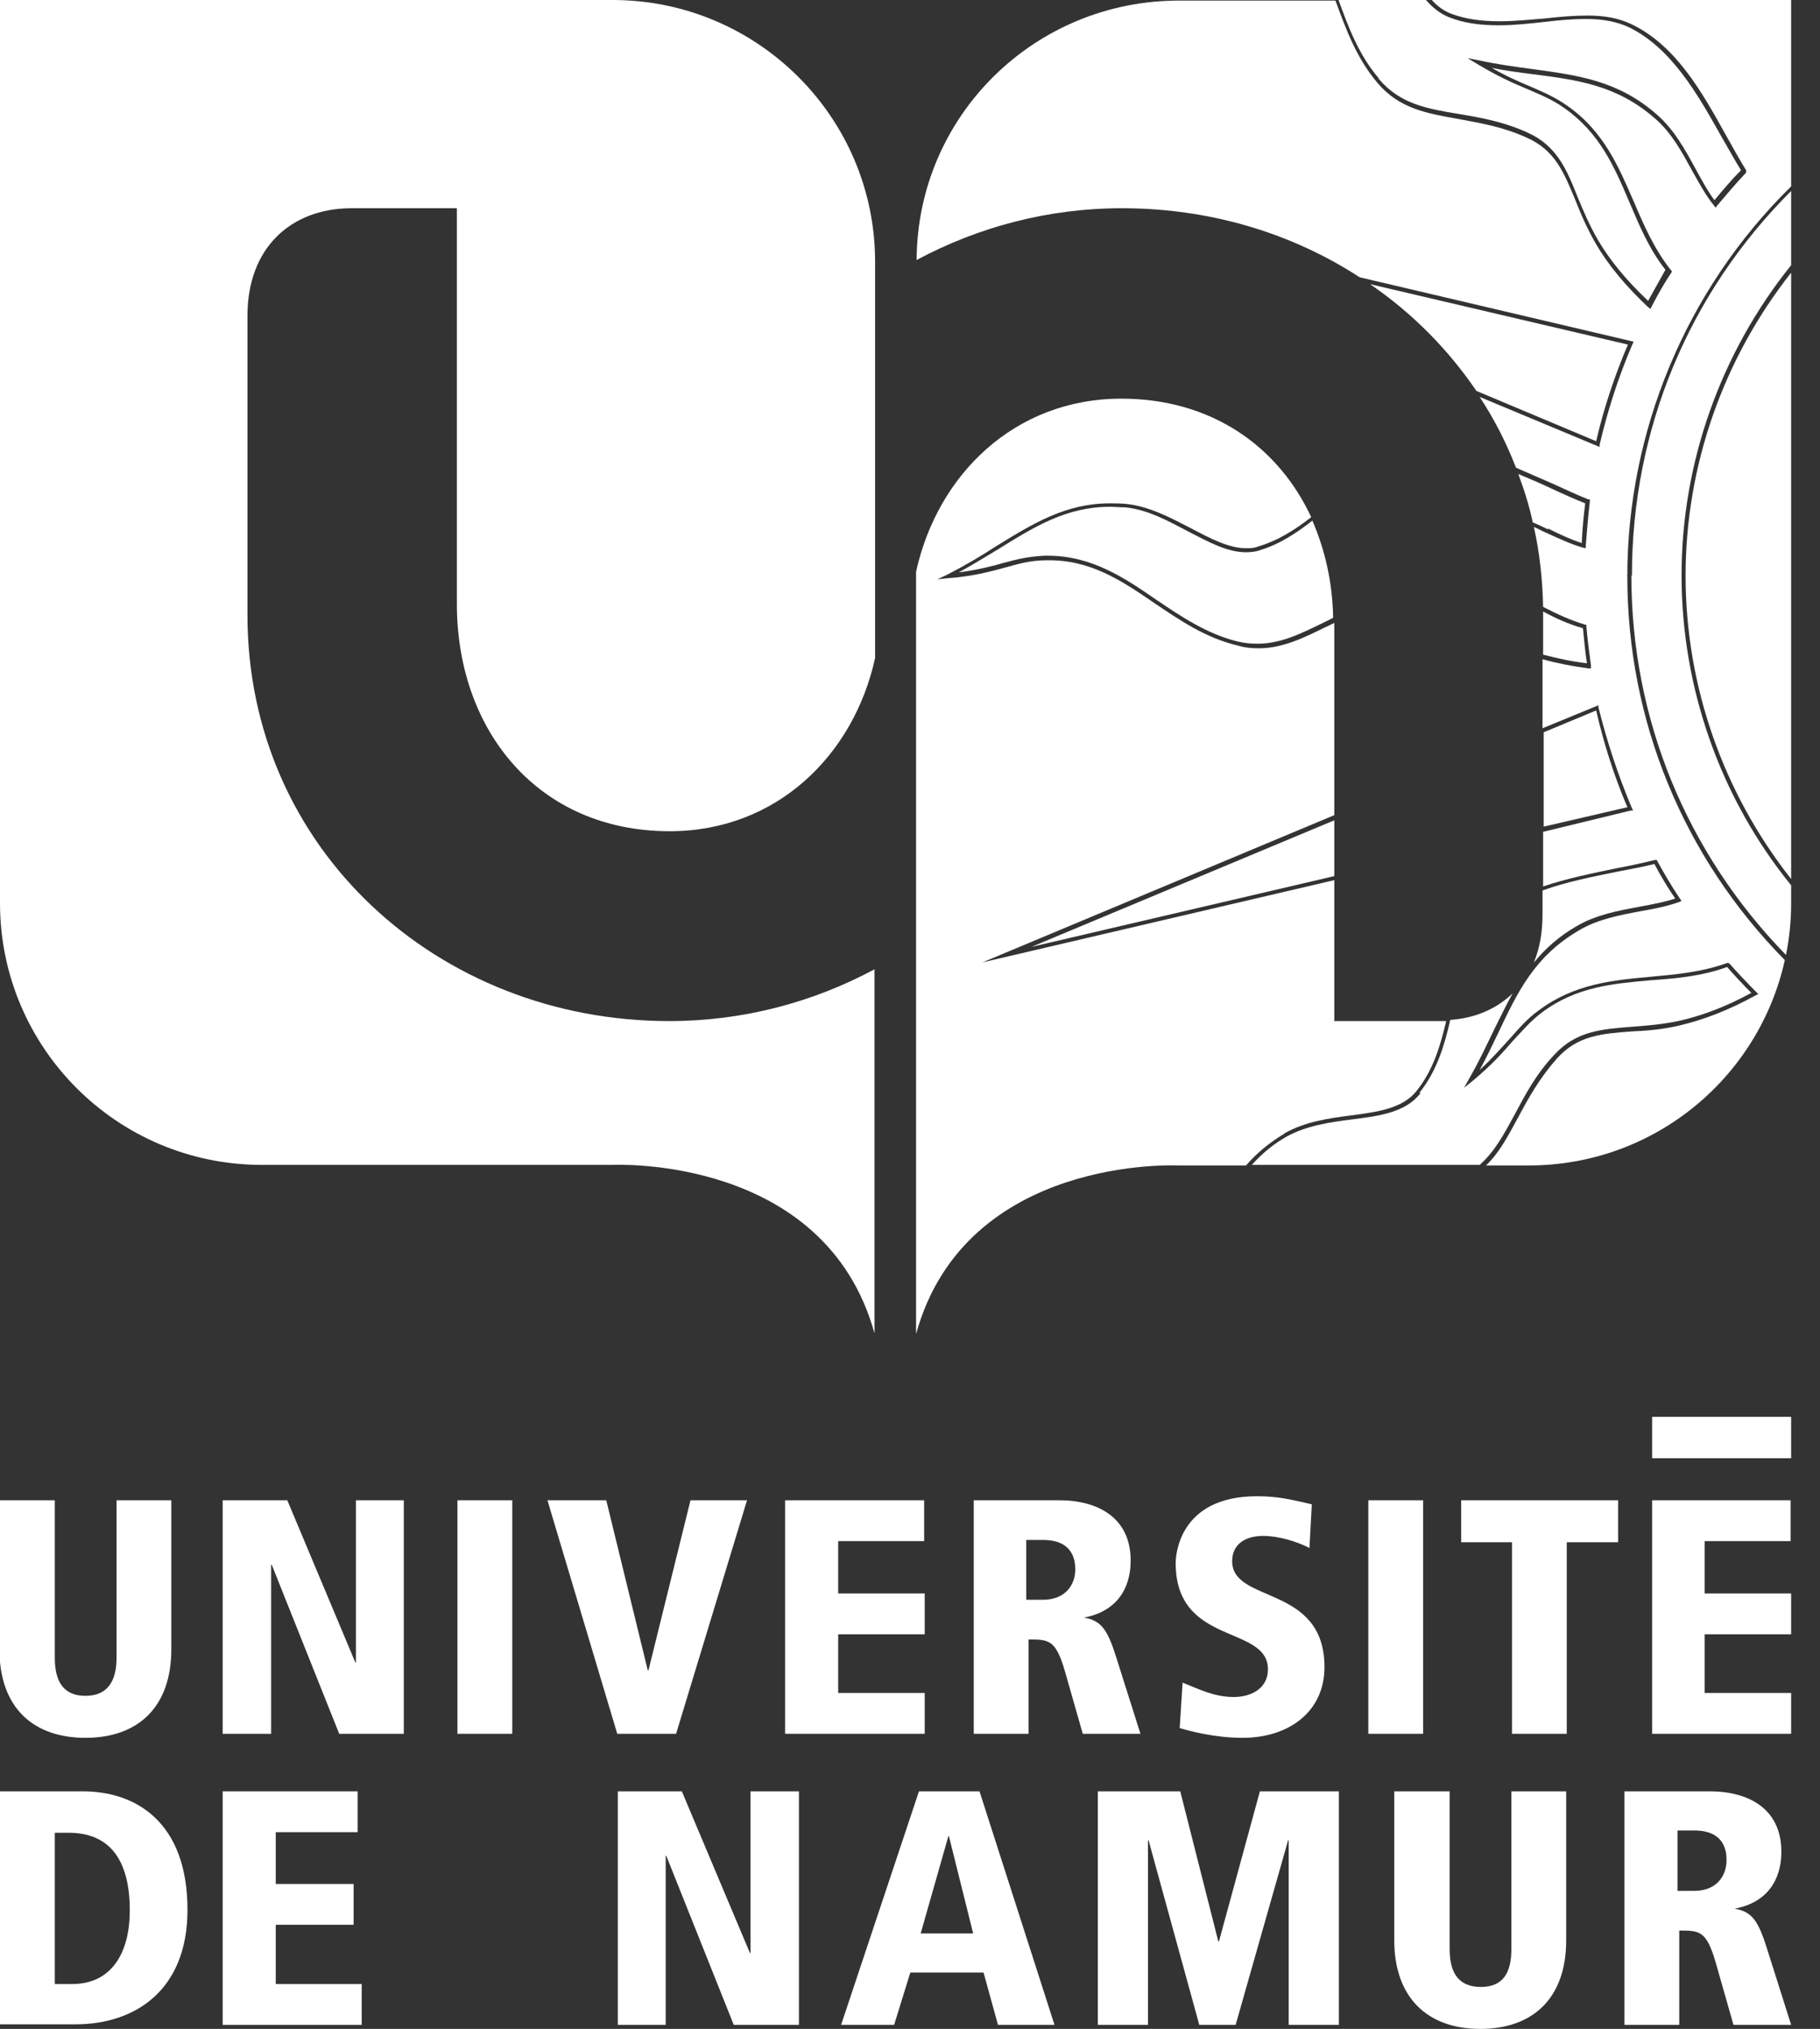 <svg width="61" height="68" viewBox="0 0 61 68" fill="none" xmlns="http://www.w3.org/2000/svg">
<rect x="0" y="0" width="61" height="68" fill="#333333" stroke="none"/>
<path d="M26.314 50.282H30.974V51.651H28.093V53.405H30.993V54.774H28.093V56.741H30.993V58.109H26.314V50.282Z" fill="white"/>
<path d="M0 50.282H1.837V55.565C1.837 56.355 2.127 56.837 2.862 56.837C3.596 56.837 3.906 56.355 3.906 55.565V50.282H5.742V55.275C5.742 57.223 4.621 58.244 2.862 58.244C1.102 58.244 -0.019 57.223 -0.019 55.275V50.282H0Z" fill="white"/>
<path d="M7.463 50.282H9.629L11.91 55.719H11.929V50.282H13.534V58.109H11.369L9.107 52.441H9.087V58.109H7.463V50.282Z" fill="white"/>
<path d="M17.169 50.282H15.332V58.109H17.169V50.282Z" fill="white"/>
<path d="M18.348 50.282H20.32L21.713 55.989H21.732L23.143 50.282H25.038L22.66 58.109H20.688L18.348 50.282Z" fill="white"/>
<path d="M32.617 50.282H35.498C36.794 50.282 37.896 50.86 37.896 52.306C37.896 52.634 37.857 53.926 36.33 54.215C36.91 54.311 37.122 54.62 37.412 55.545L38.224 58.109H36.291L35.691 56.008C35.382 54.948 35.15 54.948 34.473 54.948V58.109H32.637V50.282H32.617ZM34.377 53.617H34.957C35.672 53.617 36.039 53.155 36.039 52.595C36.039 52.268 35.943 51.612 34.957 51.612H34.396V53.637L34.377 53.617Z" fill="white"/>
<path d="M43.889 51.882C43.444 51.651 42.826 51.477 42.343 51.477C41.743 51.477 41.298 51.747 41.298 52.325C41.298 53.752 44.392 53.097 44.392 55.873C44.392 57.358 43.212 58.244 41.646 58.244C40.699 58.244 39.868 58.013 39.539 57.917L39.636 56.394C40.177 56.606 40.68 56.876 41.356 56.876C41.936 56.876 42.497 56.586 42.497 55.95C42.497 54.446 39.404 55.179 39.404 52.383C39.404 52.152 39.5 50.147 42.13 50.147C42.845 50.147 43.29 50.263 43.967 50.417L43.889 51.882Z" fill="white"/>
<path d="M47.698 50.282H45.861V58.109H47.698V50.282Z" fill="white"/>
<path d="M50.676 51.689H48.974V50.282H54.233V51.689H52.512V58.109H50.676V51.689Z" fill="white"/>
<path d="M55.374 50.282H60.014V51.651H57.133V53.405H60.033V54.774H57.133V56.741H60.033V58.109H55.374V50.282Z" fill="white"/>
<path d="M0 60.038H2.784C4.544 60.038 6.284 61.059 6.284 64.009C6.284 66.708 4.524 67.846 2.533 67.846H0V60.018V60.038ZM1.837 66.496H2.417C3.751 66.496 4.35 65.436 4.35 64.028C4.35 62.409 3.732 61.426 2.301 61.426H1.837V66.516V66.496Z" fill="white"/>
<path d="M7.463 60.038H11.987V61.406H9.242V63.142H11.852V64.51H9.242V66.496H12.123V67.865H7.463V60.038Z" fill="white"/>
<path d="M20.707 60.038H22.853L25.135 65.455H25.154V60.038H26.778V67.865H24.593L22.331 62.197H22.312V67.865H20.707V60.038Z" fill="white"/>
<path d="M32.965 66.111H30.51L29.968 67.865H28.19L30.8 60.038H32.83L35.343 67.865H33.449L32.965 66.111ZM31.805 61.541H31.786L30.858 64.8H32.617L31.805 61.541Z" fill="white"/>
<path d="M43.193 61.676H43.174L41.414 67.865H40.196L38.495 61.676H38.476V67.865H36.794V60.038H39.558L40.834 65.07H40.854L42.227 60.038H44.875V67.865H43.193V61.676Z" fill="white"/>
<path d="M46.751 60.038H48.587V65.32C48.587 66.111 48.877 66.593 49.632 66.593C50.386 66.593 50.656 66.111 50.656 65.32V60.038H52.493V65.031C52.493 66.978 51.372 68 49.612 68C47.853 68 46.731 66.959 46.731 65.031V60.038H46.751Z" fill="white"/>
<path d="M54.426 60.038H57.307C58.603 60.038 59.705 60.616 59.705 62.062C59.705 62.39 59.666 63.681 58.139 63.971C58.719 64.067 58.931 64.375 59.221 65.301L60.033 67.865H58.1L57.501 65.764C57.191 64.703 56.959 64.703 56.283 64.703V67.865H54.446V60.038H54.426ZM56.205 63.373H56.785C57.501 63.373 57.868 62.91 57.868 62.332C57.868 62.004 57.771 61.349 56.785 61.349H56.225V63.373H56.205Z" fill="white"/>
<path d="M60.033 47.486H55.374V48.874H60.033V47.486Z" fill="white"/>
<path d="M42.207 18.451C42.072 18.489 41.917 18.509 41.762 18.509C41.124 18.509 40.506 18.162 39.829 17.815C39.172 17.468 38.476 17.082 37.721 17.005C37.547 17.005 37.373 16.986 37.2 16.986C35.749 16.986 34.686 17.641 33.449 18.412C33.023 18.663 32.598 18.933 32.134 19.183C32.733 19.106 33.197 18.991 33.603 18.875C34.087 18.74 34.512 18.644 35.034 18.624H35.111C36.6 18.624 37.702 19.376 38.766 20.109C39.597 20.668 40.448 21.246 41.472 21.497C41.704 21.555 41.917 21.574 42.149 21.574C42.922 21.574 43.58 21.246 44.334 20.88C44.45 20.822 44.566 20.764 44.682 20.707C44.663 19.53 44.411 18.432 43.986 17.448C43.444 17.872 42.864 18.258 42.188 18.451H42.207Z" fill="white"/>
<path d="M47.601 36.651C47.099 37.287 46.229 37.403 45.301 37.519C44.547 37.615 43.773 37.731 43.116 38.097C42.671 38.348 42.285 38.675 41.956 39.042H49.593C50.096 38.598 50.405 38.02 50.772 37.345C51.101 36.728 51.468 36.015 52.087 35.359C52.822 34.55 53.692 34.492 54.678 34.414C55.181 34.376 55.683 34.337 56.244 34.222C57.037 34.048 57.849 33.74 58.699 33.277C58.409 32.988 58.139 32.699 57.887 32.409C57.037 32.718 56.167 32.795 55.335 32.853C54.059 32.968 52.841 33.065 51.681 33.932C51.294 34.222 51.024 34.55 50.695 34.897C50.366 35.282 49.98 35.706 49.38 36.208L49.071 36.458L49.264 36.111C49.574 35.571 49.825 35.032 50.076 34.511C50.289 34.087 50.482 33.682 50.695 33.296C50.154 33.817 49.438 34.125 48.607 34.183C48.413 35.051 48.143 35.918 47.582 36.612L47.601 36.651Z" fill="white"/>
<path d="M44.721 29.363V27.493L34.57 31.735L44.721 29.363Z" fill="white"/>
<path d="M60.033 6.227V0H47.988C48.181 0.212 48.394 0.366 48.645 0.463C49.109 0.636 49.632 0.713 50.27 0.713C50.772 0.713 51.294 0.656 51.797 0.617C52.3 0.559 52.764 0.521 53.208 0.521C53.808 0.521 54.272 0.617 54.678 0.81C56.167 1.523 57.037 3.065 57.868 4.569C58.081 4.936 58.293 5.341 58.525 5.707V5.745V5.784C58.197 6.131 57.868 6.517 57.559 6.883L57.501 6.96L57.443 6.883C57.172 6.555 56.959 6.15 56.727 5.745C56.379 5.109 56.031 4.454 55.471 3.972C54.194 2.853 52.88 2.68 51.372 2.487C50.927 2.429 50.463 2.371 49.999 2.275C50.502 2.564 50.908 2.738 51.275 2.892C51.72 3.085 52.126 3.258 52.532 3.547C53.75 4.396 54.252 5.591 54.755 6.748C55.084 7.519 55.432 8.329 55.993 9.042L56.031 9.081V9.119C55.78 9.486 55.567 9.871 55.355 10.276L55.316 10.353L55.239 10.295C54.484 9.582 53.904 8.888 53.479 8.155C53.189 7.654 52.976 7.153 52.802 6.709C52.416 5.784 52.126 5.032 51.159 4.608C50.347 4.242 49.612 4.126 48.897 3.991C47.814 3.798 46.886 3.644 46.151 2.757C45.455 1.928 45.107 0.964 44.759 0.019H39.558C34.667 0 30.742 3.895 30.722 8.714C32.772 7.616 35.111 6.979 37.605 6.979C40.544 6.979 43.29 7.808 45.571 9.293L54.755 11.452L54.717 11.529C54.252 12.609 53.885 13.746 53.614 14.903V14.98L49.593 13.303C50.076 14.036 50.482 14.826 50.811 15.675C51.217 15.848 51.642 16.041 52.048 16.214C52.435 16.388 52.841 16.581 53.228 16.735H53.286V16.812C53.228 17.294 53.189 17.795 53.15 18.277V18.374L53.054 18.354C52.648 18.239 52.242 18.046 51.816 17.853C51.681 17.795 51.546 17.718 51.41 17.66C51.604 18.528 51.7 19.415 51.72 20.34C52.164 20.572 52.628 20.784 53.131 20.938H53.17V20.996C53.208 21.439 53.266 21.883 53.324 22.307V22.403H53.247C52.686 22.326 52.184 22.23 51.7 22.095V24.408L53.576 23.637V23.714C53.866 24.871 54.233 25.989 54.697 27.088L54.736 27.165H54.658L51.72 27.879V29.71C52.512 29.44 53.382 29.267 54.214 29.093C54.639 29.016 55.065 28.92 55.471 28.823H55.529L55.548 28.862C55.78 29.286 56.031 29.71 56.302 30.115L56.36 30.192L56.283 30.231C55.896 30.366 55.451 30.462 54.987 30.539C54.272 30.674 53.537 30.809 52.899 31.195C51.43 32.062 50.869 33.238 50.212 34.627C50.018 35.032 49.825 35.436 49.593 35.861C50.018 35.475 50.308 35.128 50.579 34.839C50.908 34.472 51.178 34.145 51.584 33.855C52.783 32.968 54.059 32.853 55.316 32.737C56.167 32.66 57.037 32.583 57.887 32.275H57.926L57.965 32.294C58.255 32.621 58.564 32.949 58.873 33.258L58.931 33.316L58.854 33.354C57.945 33.855 57.095 34.183 56.263 34.376C55.683 34.511 55.142 34.55 54.678 34.569C53.672 34.646 52.88 34.704 52.184 35.475C51.604 36.13 51.236 36.786 50.888 37.441C50.56 38.039 50.27 38.617 49.806 39.061H51.236C55.451 39.061 58.951 36.111 59.821 32.178C56.418 28.727 54.542 24.158 54.542 19.318C54.542 14.479 56.495 9.717 60.033 6.247V6.227Z" fill="white"/>
<path d="M51.43 32.236C51.797 31.793 52.242 31.388 52.841 31.041C53.498 30.655 54.252 30.52 54.968 30.385C55.393 30.308 55.799 30.231 56.147 30.115C55.896 29.749 55.664 29.363 55.451 28.958C55.045 29.055 54.639 29.132 54.233 29.209C53.382 29.383 52.493 29.556 51.7 29.845V30.636C51.7 31.253 51.604 31.793 51.41 32.255L51.43 32.236Z" fill="white"/>
<path d="M54.542 27.05C54.098 26.008 53.75 24.91 53.498 23.811L51.739 24.543V27.705L54.562 27.05H54.542Z" fill="white"/>
<path d="M51.72 21.941C52.164 22.056 52.667 22.172 53.189 22.23C53.131 21.844 53.092 21.459 53.054 21.054C52.57 20.919 52.145 20.726 51.72 20.494V20.591V21.941Z" fill="white"/>
<path d="M51.894 17.718C52.28 17.911 52.648 18.084 53.015 18.2C53.034 17.757 53.073 17.313 53.131 16.87C52.744 16.716 52.358 16.542 51.99 16.369C51.623 16.195 51.256 16.041 50.888 15.887C51.082 16.407 51.256 16.947 51.372 17.506C51.546 17.583 51.72 17.66 51.874 17.738L51.894 17.718Z" fill="white"/>
<path d="M54.678 19.299C54.678 24.081 56.515 28.573 59.859 32.005C59.975 31.445 60.033 30.867 60.033 30.269V29.672C57.655 26.741 56.36 23.059 56.36 19.28C56.36 15.501 57.675 11.819 60.033 8.888V6.401C56.592 9.833 54.697 14.402 54.697 19.28L54.678 19.299Z" fill="white"/>
<path d="M56.495 19.299C56.495 22.982 57.752 26.568 60.033 29.46V9.139C57.752 12.031 56.495 15.617 56.495 19.299Z" fill="white"/>
<path d="M46.209 2.641C46.925 3.49 47.834 3.644 48.877 3.817C49.574 3.933 50.366 4.068 51.178 4.434C52.184 4.878 52.512 5.688 52.88 6.613C53.073 7.076 53.266 7.538 53.556 8.04C53.962 8.734 54.523 9.409 55.239 10.083C55.432 9.736 55.625 9.389 55.819 9.042C55.258 8.329 54.929 7.519 54.6 6.748C54.098 5.572 53.614 4.454 52.435 3.625C52.029 3.335 51.642 3.181 51.198 2.988C50.734 2.796 50.212 2.564 49.535 2.159L49.187 1.947L49.574 2.024C50.192 2.159 50.772 2.236 51.352 2.314C52.899 2.526 54.233 2.699 55.529 3.837C56.109 4.338 56.476 5.013 56.824 5.649C57.037 6.035 57.23 6.401 57.462 6.709C57.752 6.362 58.042 6.015 58.351 5.707C58.139 5.36 57.926 4.974 57.713 4.608C56.882 3.123 56.012 1.6 54.581 0.906C54.194 0.733 53.75 0.636 53.17 0.636C52.725 0.636 52.261 0.675 51.778 0.733C51.275 0.79 50.753 0.848 50.231 0.848C49.593 0.848 49.051 0.771 48.568 0.578C48.278 0.463 48.027 0.27 47.776 -0.019H44.856C45.185 0.887 45.533 1.832 46.209 2.622V2.641Z" fill="white"/>
<path d="M49.458 13.091L53.498 14.788C53.75 13.689 54.117 12.59 54.562 11.549L45.919 9.524C47.331 10.488 48.529 11.703 49.477 13.091H49.458Z" fill="white"/>
<path d="M43.058 37.981C43.734 37.596 44.527 37.48 45.281 37.384C46.171 37.268 47.021 37.152 47.485 36.555C48.027 35.88 48.278 35.051 48.471 34.222H48.297H44.721V29.498L32.927 32.255L44.721 27.32V20.88C44.624 20.919 44.527 20.977 44.431 21.015C43.696 21.381 42.98 21.728 42.188 21.728C41.956 21.728 41.724 21.709 41.472 21.632C40.409 21.381 39.539 20.784 38.708 20.225C37.586 19.453 36.523 18.74 35.053 18.779C34.551 18.779 34.145 18.894 33.661 19.029C33.159 19.164 32.598 19.318 31.786 19.376L31.419 19.415L31.747 19.261C32.347 18.952 32.869 18.644 33.371 18.316C34.628 17.545 35.711 16.87 37.2 16.87C37.373 16.87 37.547 16.87 37.741 16.889C38.514 16.966 39.23 17.352 39.906 17.699C40.564 18.046 41.182 18.374 41.762 18.374C41.898 18.374 42.033 18.374 42.169 18.316C42.826 18.123 43.406 17.757 43.947 17.333C42.845 14.961 40.602 13.361 37.586 13.361C34.009 13.361 31.419 15.906 30.703 19.164V44.71C32.366 38.695 39.5 39.061 39.5 39.061H41.762C42.13 38.637 42.555 38.29 43.038 38.001L43.058 37.981Z" fill="white"/>
<path d="M20.514 0H0V30.269C0 35.109 3.925 39.042 8.778 39.042H20.514C20.514 39.042 27.648 38.675 29.311 44.691V32.486C27.262 33.586 24.922 34.222 22.428 34.222C14.694 34.222 8.294 28.457 8.294 20.61V10.585C8.294 8.29 9.764 6.999 11.736 6.979H15.313V20.244C15.313 24.485 18.039 27.859 22.447 27.859C26.024 27.859 28.615 25.314 29.33 22.056V8.772C29.33 3.933 25.386 0 20.533 0H20.514Z" fill="white"/>
</svg>
